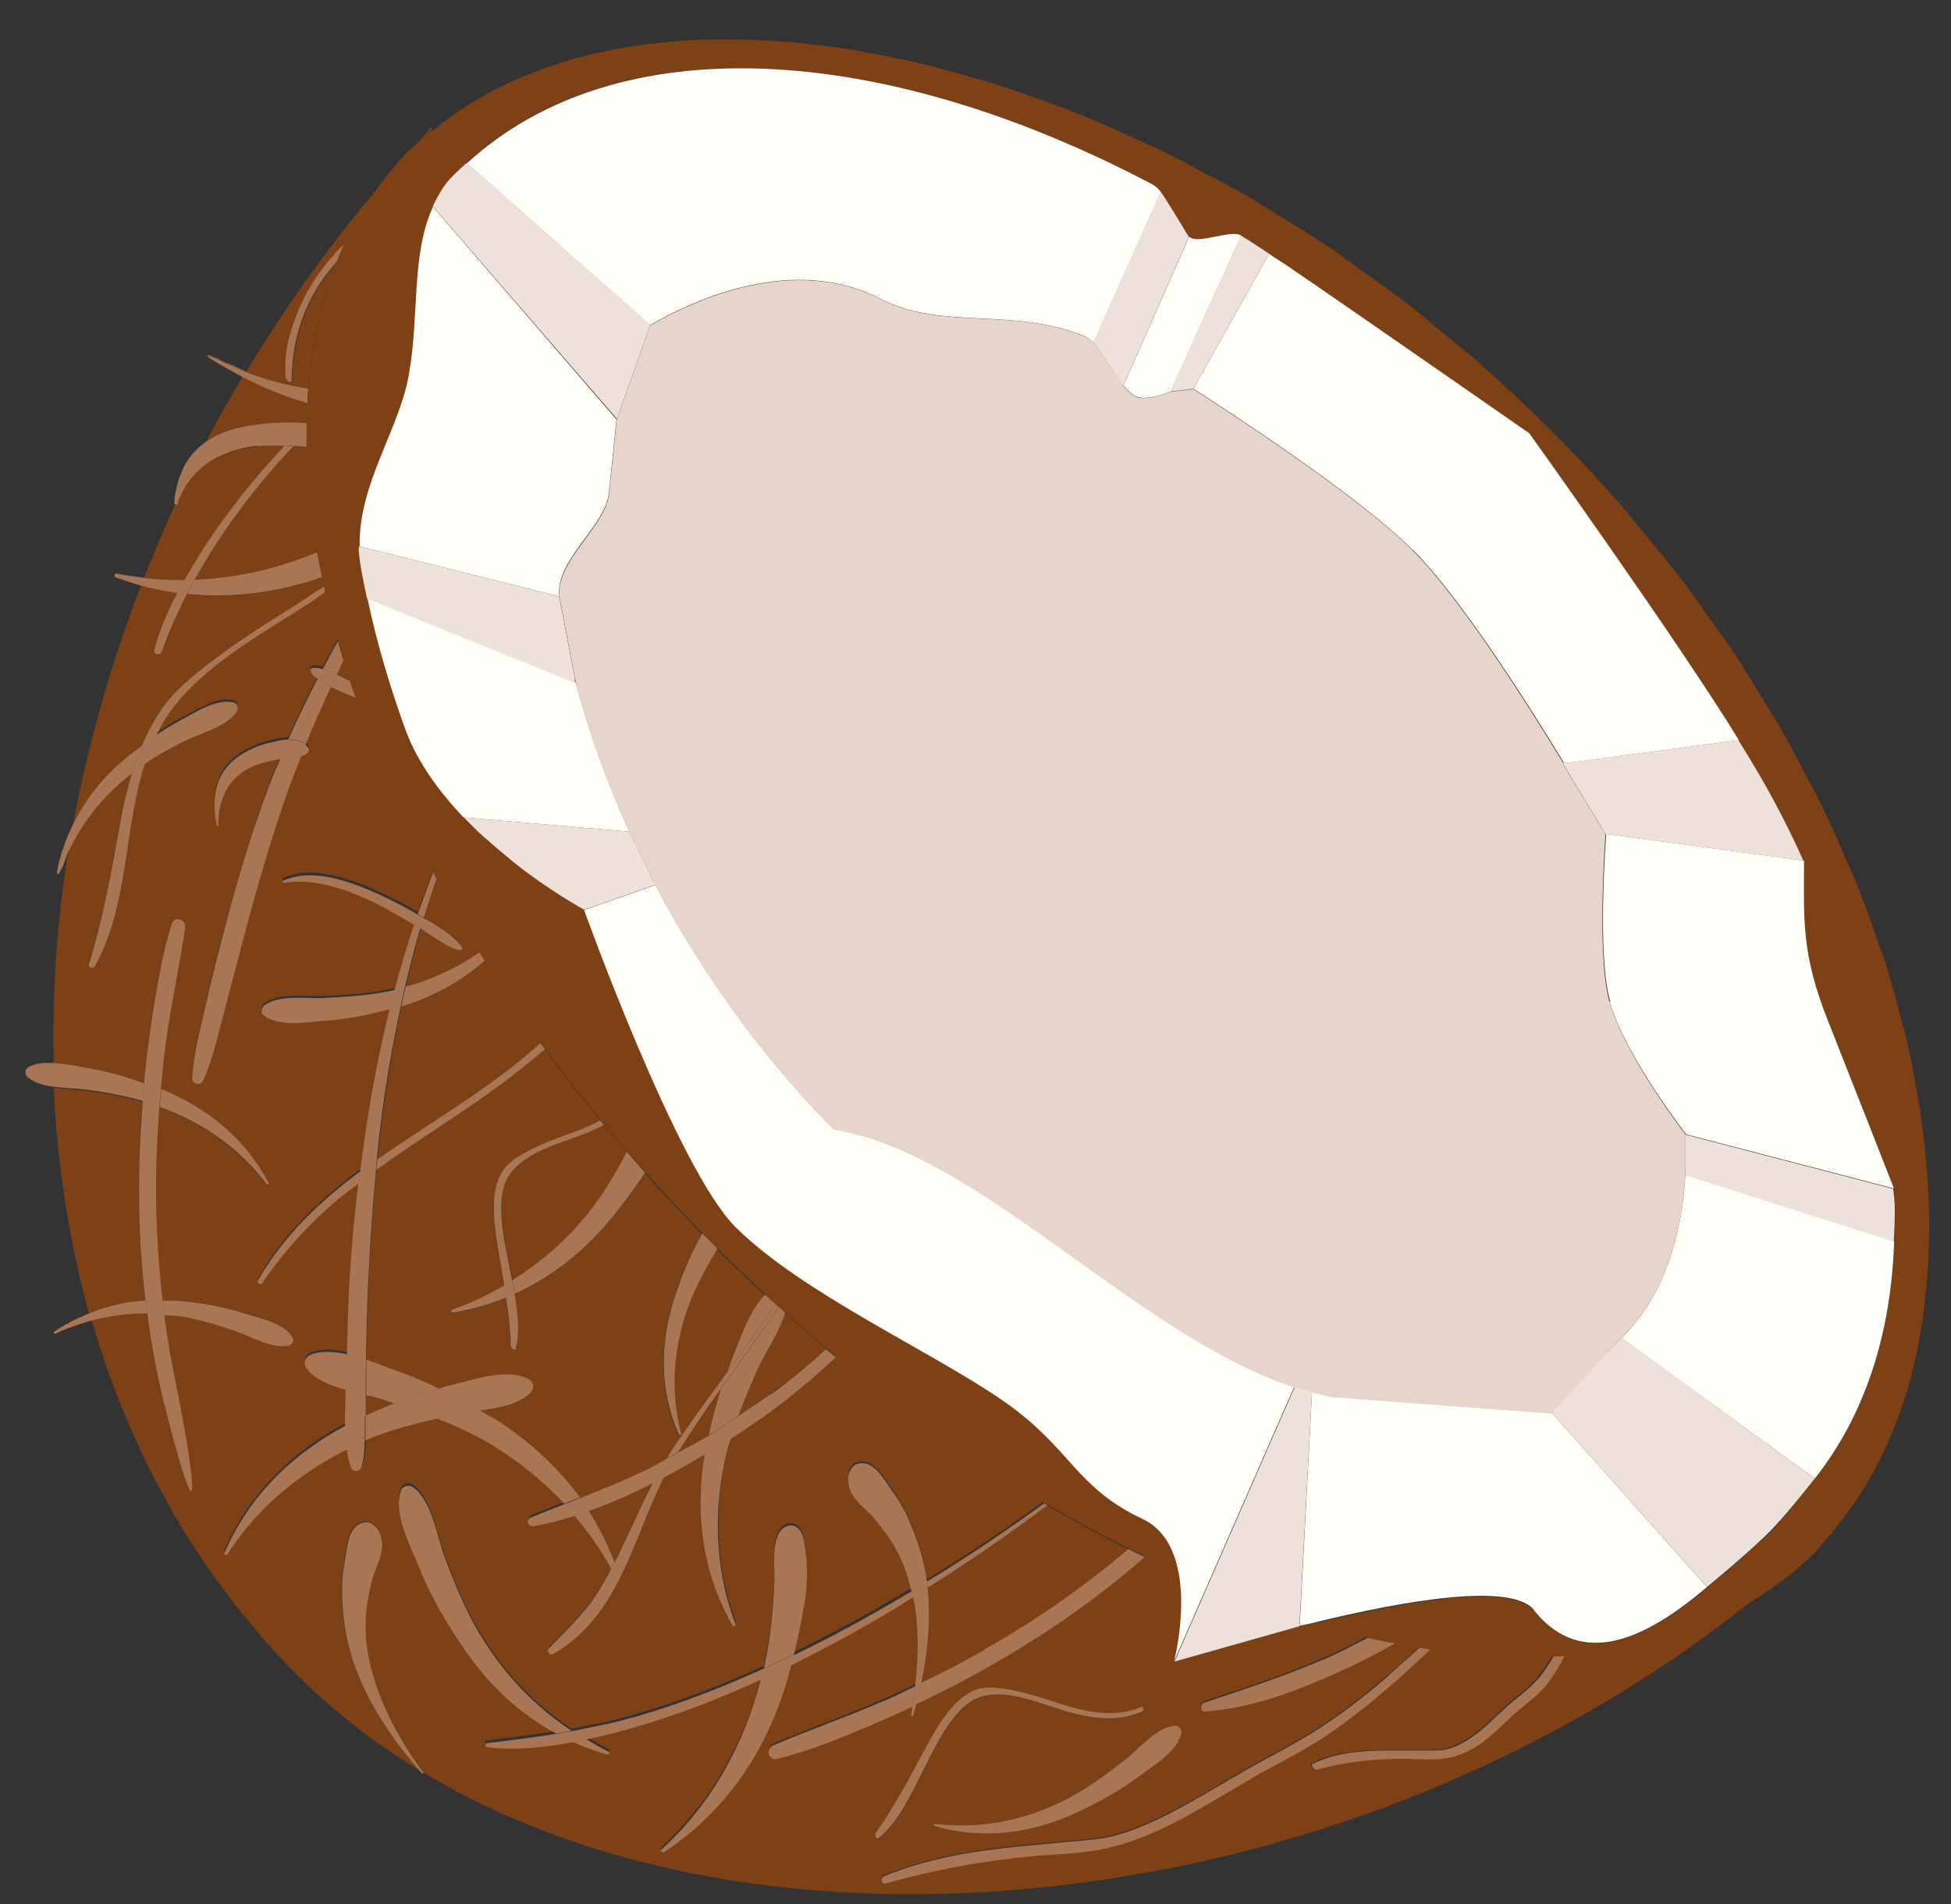 <svg xmlns="http://www.w3.org/2000/svg" fill="none" viewBox="0 0 42 41" height="41" width="42">
<rect x="0" y="0" width="42" height="41" fill="#333333" stroke="none"/>
<g clip-path="url(#clip0_52_36285)">
<path fill="#7E4015" d="M4.936 7.839C4.789 7.772 4.65 7.719 4.497 7.646C4.49 7.646 4.483 7.646 4.477 7.646C4.477 7.646 4.477 7.652 4.477 7.659C4.477 7.652 4.477 7.646 4.497 7.652C4.65 7.732 4.789 7.785 4.936 7.845V7.839Z"></path>
<path fill="#7E4015" d="M1.163 28.727C1.163 28.727 1.163 28.727 1.176 28.727C1.17 28.727 1.163 28.727 1.156 28.727C1.156 28.727 1.156 28.733 1.17 28.733L1.163 28.727Z"></path>
<path fill="#7E4015" d="M1.622 28.407C1.462 28.487 1.309 28.567 1.163 28.674C1.163 28.674 1.163 28.674 1.156 28.674C1.309 28.567 1.469 28.481 1.629 28.401L1.622 28.407Z"></path>
<path fill="#7E4015" d="M34.858 10.759C34.858 10.759 34.837 10.732 34.824 10.726C34.837 10.739 34.851 10.759 34.871 10.772C34.871 10.772 34.864 10.766 34.858 10.759Z"></path>
<path fill="#7E4015" d="M1.249 18.835C1.249 18.835 1.269 18.835 1.269 18.815C1.269 18.828 1.255 18.828 1.242 18.828L1.249 18.835Z"></path>
<path fill="#7E4015" d="M1.27 18.815C1.289 18.762 1.316 18.709 1.336 18.655C1.316 18.709 1.289 18.755 1.27 18.815Z"></path>
<path fill="#7E4015" d="M36.182 12.376C36.182 12.376 36.182 12.369 36.176 12.363C36.176 12.363 36.182 12.369 36.189 12.376H36.182Z"></path>
<path fill="#7E4015" d="M2.488 12.349C2.488 12.349 2.468 12.362 2.461 12.376C2.468 12.362 2.474 12.349 2.494 12.356C2.494 12.356 2.488 12.356 2.481 12.356L2.488 12.349Z"></path>
<path fill="#7E4015" d="M0.858 22.906C0.772 22.919 0.685 22.946 0.619 22.986C0.619 22.986 0.612 22.986 0.605 22.986C0.679 22.939 0.772 22.919 0.858 22.899V22.906Z"></path>
<path fill="#7E4015" d="M30.214 6.409C30.214 6.409 30.207 6.402 30.201 6.396C30.201 6.396 30.194 6.396 30.188 6.389C30.201 6.402 30.221 6.416 30.234 6.422C30.227 6.422 30.221 6.409 30.214 6.402V6.409Z"></path>
<path fill="white" d="M3.094 12.442C2.894 12.416 2.701 12.389 2.502 12.349C2.502 12.349 2.495 12.349 2.488 12.349C2.488 12.349 2.495 12.349 2.502 12.349C2.701 12.389 2.894 12.422 3.094 12.442Z"></path>
<path fill="white" d="M1.336 18.662C1.316 18.715 1.289 18.762 1.27 18.822C1.323 18.656 1.396 18.503 1.469 18.35C1.423 18.456 1.376 18.562 1.336 18.676V18.662Z"></path>
<path fill="white" d="M1.156 28.681L1.163 28.674L1.156 28.681Z"></path>
<path fill="white" d="M31.828 7.732C31.828 7.732 31.815 7.719 31.809 7.712C31.835 7.739 31.862 7.759 31.888 7.786C31.869 7.766 31.849 7.746 31.828 7.732Z"></path>
<path fill="white" d="M33.408 9.209C33.408 9.209 33.461 9.262 33.488 9.289C33.461 9.262 33.435 9.236 33.408 9.209Z"></path>
<path fill="white" d="M4.937 7.839C5.056 7.892 5.176 7.952 5.296 7.999C5.17 7.945 5.037 7.879 4.903 7.819C4.77 7.759 4.644 7.713 4.504 7.639C4.498 7.639 4.491 7.639 4.484 7.639C4.484 7.639 4.491 7.639 4.498 7.639C4.644 7.719 4.79 7.772 4.937 7.832V7.839Z"></path>
<path fill="white" d="M37.371 14.052C37.371 14.052 37.371 14.052 37.371 14.045C37.371 14.045 37.371 14.052 37.378 14.059L37.371 14.052Z"></path>
<path fill="white" d="M34.892 10.799C34.892 10.799 34.878 10.786 34.871 10.779C34.871 10.773 34.858 10.766 34.852 10.759C34.852 10.759 34.858 10.766 34.865 10.773C34.871 10.786 34.885 10.793 34.892 10.806V10.799Z"></path>
<path fill="white" d="M9.308 2.77L9.288 2.75H9.281L9.308 2.777V2.77Z"></path>
<path fill="white" d="M36.206 12.409C36.206 12.409 36.206 12.402 36.2 12.396C36.2 12.389 36.186 12.382 36.18 12.369C36.186 12.382 36.2 12.389 36.206 12.402V12.409Z"></path>
<path fill="white" d="M28.531 5.212V5.205L28.538 5.212H28.531Z"></path>
<path fill="white" d="M30.199 6.402C30.199 6.402 30.206 6.409 30.212 6.415C30.212 6.415 30.206 6.415 30.199 6.409V6.402Z"></path>
<path fill="white" d="M39.066 33.41L39.073 33.404L39.08 33.397L39.073 33.404L39.066 33.41Z"></path>
<path fill="#7E4015" d="M10.994 25.261C10.621 25.773 10.861 26.691 11.034 27.563C11.706 27.144 12.304 26.605 12.79 25.959C13.063 25.594 13.289 25.201 13.502 24.795C13.335 24.602 13.169 24.41 13.009 24.21C12.863 24.283 12.71 24.35 12.557 24.416C11.998 24.636 11.333 24.795 10.994 25.261Z"></path>
<path fill="#7E4015" d="M5.213 9.189C5.632 9.103 6.091 9.063 6.59 9.109C6.59 9.109 6.597 9.103 6.603 9.096C6.603 8.95 6.617 8.81 6.623 8.67C6.178 8.551 5.712 8.371 5.22 8.112C4.947 8.571 4.688 9.03 4.441 9.502C4.654 9.356 4.914 9.249 5.213 9.189Z"></path>
<path fill="#7E4015" d="M2.659 16.36C2.785 16.254 2.925 16.154 3.058 16.054C3.204 15.709 3.384 15.376 3.63 15.076C3.976 14.657 4.441 14.325 4.88 14.005C5.373 13.646 5.892 13.327 6.404 13.008C6.597 12.888 6.79 12.761 6.976 12.629C6.963 12.562 6.949 12.502 6.936 12.435C5.971 12.761 4.993 12.895 4.022 12.795C3.916 13.001 3.816 13.214 3.73 13.42C3.643 13.62 3.57 13.826 3.49 14.025C3.457 14.125 3.304 14.092 3.33 13.986C3.437 13.566 3.616 13.154 3.823 12.761C3.563 12.728 3.297 12.675 3.038 12.602C2.386 14.291 1.894 16.015 1.574 17.744C1.834 17.218 2.193 16.746 2.665 16.354L2.659 16.36Z"></path>
<path fill="#7E4015" d="M19.836 36.237C20.302 36.011 20.754 35.778 21.206 35.526C22.304 34.9 23.342 34.175 24.306 33.364C23.721 33.071 23.136 32.752 22.543 32.412C21.712 33.038 20.854 33.63 19.969 34.182C20.035 34.787 19.996 35.472 19.836 36.237Z"></path>
<path fill="#7E4015" d="M7.875 30.044C7.875 30.19 7.875 30.337 7.875 30.476C8.075 30.383 8.281 30.297 8.487 30.217C8.427 30.197 8.361 30.17 8.301 30.15C8.174 30.11 8.028 30.077 7.882 30.037L7.875 30.044Z"></path>
<path fill="#7E4015" d="M1.148 22.886C1.421 22.9 1.707 22.966 1.927 22.999C2.326 23.066 2.712 23.186 3.098 23.319C3.171 22.534 3.284 21.749 3.43 20.977C3.497 20.611 3.59 20.245 3.696 19.886C3.756 19.693 4.016 19.78 3.989 19.966C3.863 20.817 3.676 21.656 3.563 22.507C3.523 22.82 3.49 23.133 3.463 23.445C4.468 23.851 5.273 24.509 5.778 25.474C5.792 25.507 5.752 25.534 5.732 25.507C5.146 24.716 4.342 24.164 3.424 23.831C3.397 24.197 3.37 24.556 3.364 24.922C3.33 25.946 3.377 26.977 3.497 27.995C3.603 27.995 3.71 27.995 3.823 27.995C4.295 28.035 4.781 28.115 5.233 28.261C5.566 28.368 6.111 28.468 6.297 28.787C6.337 28.86 6.297 28.947 6.217 28.96C5.878 29.046 5.426 28.78 5.107 28.667C4.687 28.521 4.248 28.388 3.809 28.321C3.716 28.308 3.623 28.308 3.53 28.301C3.583 28.707 3.65 29.119 3.73 29.519C4.328 32.499 4.248 33.091 3.53 30.217C3.37 29.572 3.251 28.927 3.164 28.268C2.758 28.268 2.359 28.315 1.973 28.421C2.286 29.492 2.678 30.53 3.171 31.528C3.171 31.534 3.177 31.548 3.184 31.554C3.337 31.867 3.503 32.166 3.67 32.466C3.683 32.492 3.696 32.519 3.71 32.545C3.869 32.825 4.042 33.104 4.222 33.37C4.248 33.41 4.275 33.457 4.302 33.497C4.468 33.749 4.648 33.996 4.834 34.242C4.874 34.295 4.914 34.355 4.954 34.408C5.133 34.641 5.319 34.867 5.512 35.093C5.566 35.153 5.612 35.22 5.665 35.279C5.911 35.559 6.164 35.832 6.437 36.104C6.803 36.47 7.202 36.809 7.614 37.135C7.648 37.162 7.681 37.189 7.714 37.215C8.133 37.541 8.579 37.841 9.038 38.12C8.053 36.996 7.535 35.938 7.408 34.967C7.342 34.488 7.328 34.016 7.408 33.61C7.468 33.31 7.468 32.785 7.867 32.752C7.954 32.745 8.087 32.838 8.133 32.925C8.346 33.33 8.087 33.67 8.014 33.949C7.92 34.322 7.841 34.707 7.867 35.146C7.92 36.038 8.32 37.062 9.111 38.14C9.124 38.153 9.111 38.16 9.111 38.16C11.972 39.883 15.544 40.741 19.342 40.781C19.342 40.781 19.349 40.781 19.356 40.781C19.442 40.781 19.535 40.781 19.622 40.781C21.431 40.781 23.287 40.595 25.137 40.229C25.143 40.229 25.156 40.229 25.163 40.229C27.105 39.843 29.035 39.258 30.904 38.479C30.911 38.479 30.924 38.473 30.931 38.466C32.8 37.681 34.596 36.71 36.272 35.539C36.279 35.539 36.286 35.526 36.292 35.526C36.844 35.14 37.39 34.727 37.915 34.302C36.718 35.08 35.275 35.512 33.665 35.612C33.545 35.852 33.419 36.071 33.259 36.271C33.066 36.51 32.806 36.676 32.58 36.883C32.361 37.082 32.161 37.295 31.922 37.475C31.709 37.641 31.456 37.774 31.15 37.834C30.857 37.894 30.491 37.854 30.159 37.854C29.494 37.854 28.888 37.934 28.323 38.087C28.27 38.1 28.183 37.987 28.23 37.967C28.675 37.734 29.248 37.681 29.853 37.674C30.186 37.674 30.531 37.674 30.864 37.674C31.237 37.674 31.516 37.495 31.749 37.322C31.975 37.155 32.168 36.956 32.374 36.763C32.6 36.557 32.853 36.384 33.059 36.158C33.199 35.998 33.312 35.818 33.425 35.625C32.587 35.665 31.709 35.612 30.797 35.479C30.525 35.745 30.245 35.998 29.966 36.244C29.527 36.63 29.068 36.996 28.576 37.328C28.057 37.681 27.498 37.947 26.953 38.26C26.427 38.559 25.915 38.878 25.383 39.164C24.89 39.424 24.372 39.643 23.833 39.77C23.314 39.889 22.755 39.896 22.223 39.943C21.145 40.042 20.107 40.235 19.07 40.528C18.97 40.555 18.93 40.415 19.023 40.375C19.948 39.996 20.912 39.836 21.897 39.736C22.436 39.683 22.981 39.643 23.527 39.584C24.132 39.524 24.731 39.244 25.27 38.971C25.775 38.712 26.267 38.406 26.76 38.12C27.298 37.807 27.864 37.535 28.389 37.195C28.922 36.849 29.421 36.45 29.899 36.044C30.132 35.845 30.352 35.639 30.578 35.439C30.398 35.413 30.219 35.379 30.039 35.346C29.593 35.599 29.128 35.832 28.662 36.038C27.791 36.424 26.899 36.75 25.941 36.823C25.828 36.829 25.808 36.663 25.915 36.63C26.773 36.344 27.638 36.064 28.469 35.705C28.808 35.559 29.134 35.386 29.46 35.22C29.075 35.133 28.675 35.027 28.283 34.907C28.17 34.934 28.057 34.96 27.944 34.993L25.283 35.745C25.283 35.745 25.549 34.727 25.383 33.836C25.143 33.73 24.897 33.616 24.657 33.497C23.181 34.787 21.504 35.832 19.728 36.67C19.708 36.743 19.695 36.809 19.675 36.883C19.662 36.929 19.615 36.956 19.622 36.903C19.635 36.836 19.635 36.77 19.648 36.703C19.043 36.982 18.431 37.248 17.812 37.488C17.46 37.621 17.107 37.734 16.741 37.827C16.548 37.874 16.482 37.608 16.655 37.535C17.447 37.202 18.258 36.916 19.05 36.57C19.269 36.47 19.489 36.364 19.708 36.257C19.788 35.539 19.781 34.887 19.662 34.328C19.495 34.435 19.329 34.541 19.156 34.641C18.471 35.047 17.759 35.439 17.041 35.792C17.014 35.885 16.994 35.978 16.968 36.071C16.522 37.628 15.657 38.925 14.3 39.823C14.253 39.85 14.2 39.796 14.247 39.756C15.324 38.779 16.029 37.501 16.382 36.098C15.171 36.65 13.921 37.109 12.624 37.388C12.783 37.481 12.936 37.575 13.102 37.654C13.143 37.674 13.116 37.734 13.076 37.721C12.816 37.648 12.564 37.554 12.331 37.448C11.719 37.568 11.1 37.634 10.475 37.554C10.422 37.548 10.442 37.475 10.482 37.468C10.98 37.408 11.479 37.348 11.972 37.269C11.167 36.836 10.502 36.204 9.969 35.419C9.597 34.867 9.258 34.275 9.005 33.656C8.825 33.204 8.453 32.525 8.632 32.033C8.672 31.927 8.805 31.9 8.892 31.967C9.284 32.253 9.397 32.984 9.557 33.43C9.77 34.016 10.009 34.608 10.335 35.146C10.834 35.985 11.499 36.69 12.304 37.215C12.77 37.136 13.229 37.036 13.688 36.903C14.633 36.63 15.551 36.271 16.442 35.865C16.582 35.24 16.642 34.608 16.668 33.969C16.681 33.696 16.555 32.858 16.994 32.791C17.174 32.765 17.273 32.965 17.3 33.097C17.34 33.31 17.36 33.51 17.367 33.709C17.373 33.976 17.353 34.242 17.307 34.534C17.253 34.88 17.18 35.226 17.094 35.566C17.952 35.153 18.79 34.681 19.615 34.195C19.569 34.002 19.522 33.816 19.449 33.65C19.282 33.244 19.05 32.925 18.803 32.632C18.617 32.412 18.238 32.213 18.258 31.76C18.258 31.661 18.345 31.514 18.424 31.488C18.803 31.348 19.023 31.82 19.209 32.066C19.455 32.399 19.648 32.831 19.795 33.29C19.868 33.51 19.921 33.749 19.954 34.002C20.819 33.477 21.657 32.911 22.476 32.319C20.965 31.434 19.462 30.377 17.999 29.166C17.639 29.499 17.267 29.818 16.888 30.117C16.522 30.403 16.136 30.663 15.75 30.916C15.73 30.982 15.697 31.055 15.684 31.122C15.358 32.386 15.384 33.696 15.843 34.92C15.863 34.967 15.797 34.987 15.777 34.947C15.132 33.796 14.972 32.539 15.185 31.255C14.899 31.421 14.613 31.594 14.32 31.747C13.635 33.111 13.349 34.754 11.925 35.572C11.852 35.612 11.772 35.519 11.832 35.452C12.138 35.133 12.457 34.827 12.73 34.474C12.903 34.248 13.043 33.996 13.176 33.736C12.95 33.317 12.677 32.938 12.377 32.585C12.085 32.678 11.792 32.752 11.493 32.805C11.373 32.825 11.326 32.672 11.44 32.619C11.679 32.519 11.918 32.426 12.158 32.333C11.619 31.76 10.994 31.275 10.295 30.896C10.009 30.743 9.717 30.616 9.411 30.497C8.905 30.61 8.399 30.743 7.927 30.942C7.914 30.942 7.9 30.956 7.881 30.962C7.881 31.155 7.861 31.341 7.807 31.528C7.774 31.641 7.621 31.647 7.581 31.528C7.541 31.408 7.515 31.275 7.495 31.148C6.444 31.667 5.532 32.419 4.894 33.417C4.867 33.457 4.814 33.417 4.827 33.377C5.366 32.153 6.284 31.255 7.448 30.636C7.448 30.383 7.448 30.131 7.461 29.884C7.122 29.785 6.796 29.658 6.61 29.425C6.537 29.332 6.557 29.173 6.676 29.126C6.916 29.026 7.202 29.046 7.488 29.113C7.501 28.594 7.515 28.075 7.541 27.55C7.581 26.838 7.648 26.133 7.734 25.421C7.535 25.574 7.335 25.72 7.142 25.887C6.577 26.379 6.071 26.951 5.652 27.57C5.612 27.623 5.519 27.583 5.559 27.516C6.118 26.538 6.903 25.807 7.774 25.161C7.847 24.596 7.927 24.03 8.027 23.465C8.133 22.866 8.26 22.268 8.406 21.676C7.954 21.795 7.495 21.895 7.029 21.928C6.63 21.955 6.011 22.075 5.679 21.815C5.605 21.755 5.619 21.649 5.692 21.596C6.011 21.363 6.61 21.456 6.989 21.443C7.495 21.423 8.014 21.383 8.506 21.27C8.632 20.797 8.772 20.325 8.925 19.86C8.606 19.66 8.28 19.474 7.96 19.327C7.255 19.001 6.61 18.855 6.111 18.948C6.091 18.948 6.071 18.915 6.084 18.908C6.53 18.689 7.155 18.775 7.894 19.081C8.253 19.234 8.632 19.414 8.998 19.633C9.098 19.327 9.211 19.028 9.331 18.729C8.652 17.465 8.093 16.207 7.668 14.977C7.501 14.91 7.315 14.837 7.129 14.737C6.936 15.15 6.75 15.562 6.583 15.981C6.63 16.021 6.657 16.074 6.65 16.101C6.63 16.168 6.563 16.201 6.49 16.221C6.377 16.507 6.264 16.793 6.164 17.086C5.818 18.09 5.526 19.101 5.253 20.126C5.113 20.651 4.98 21.17 4.84 21.696C4.701 22.201 4.594 22.74 4.375 23.219C4.322 23.332 4.135 23.285 4.142 23.166C4.169 22.64 4.315 22.115 4.428 21.602C4.548 21.044 4.694 20.491 4.84 19.939C5.12 18.888 5.432 17.844 5.812 16.826C5.878 16.646 5.965 16.467 6.038 16.287C5.785 16.334 5.539 16.387 5.339 16.5C4.927 16.726 4.694 17.139 4.701 17.724C4.701 17.744 4.667 17.724 4.661 17.698C4.528 17.006 4.707 16.54 5.107 16.254C5.306 16.114 5.532 16.001 5.792 15.941C5.905 15.915 6.051 15.868 6.211 15.868C6.404 15.422 6.617 14.983 6.843 14.558C6.816 14.538 6.783 14.518 6.756 14.498C6.696 14.438 6.663 14.358 6.71 14.338C6.77 14.318 6.856 14.325 6.949 14.351C7.056 14.152 7.162 13.952 7.275 13.753C7.175 13.4 7.082 13.048 7.002 12.695C6.896 12.768 6.79 12.841 6.683 12.915C5.712 13.547 4.614 14.139 3.849 15.03C3.65 15.263 3.49 15.516 3.364 15.782C3.53 15.669 3.696 15.562 3.876 15.469C4.195 15.303 4.661 14.977 5.033 15.077C5.113 15.097 5.14 15.196 5.107 15.263C4.927 15.575 4.401 15.709 4.089 15.861C3.756 16.021 3.43 16.207 3.118 16.414C2.672 17.824 2.785 19.46 2.046 20.758C2.007 20.824 1.893 20.784 1.92 20.711C2.233 19.7 2.406 18.682 2.599 17.638C2.665 17.285 2.745 16.939 2.845 16.6C2.259 17.052 1.787 17.624 1.474 18.29C1.228 19.82 1.122 21.343 1.155 22.84L1.148 22.886ZM25.276 37.155C25.363 37.155 25.442 37.222 25.422 37.308C25.343 37.714 24.817 38.014 24.511 38.246C24.092 38.559 23.62 38.825 23.141 39.038C22.17 39.484 21.145 39.61 20.114 39.317C20.081 39.311 20.087 39.258 20.121 39.264C21.125 39.391 22.116 39.178 23.008 38.705C23.447 38.479 23.846 38.173 24.232 37.867C24.524 37.634 24.89 37.189 25.276 37.155ZM18.863 39.464C19.256 38.918 19.588 38.28 19.934 37.634C20.247 37.049 20.586 36.523 21.045 36.377C21.298 36.297 21.584 36.35 21.85 36.404C22.15 36.457 22.456 36.563 22.755 36.663C23.387 36.863 24.006 37.002 24.598 36.75C24.631 36.736 24.637 36.836 24.611 36.849C24.059 37.096 23.48 37.002 22.888 36.829C22.309 36.657 21.691 36.377 21.139 36.537C20.147 36.823 19.781 38.945 18.91 39.59C18.877 39.617 18.837 39.51 18.87 39.47L18.863 39.464Z"></path>
<path fill="#7E4015" d="M14.602 31.262C14.821 31.142 15.041 31.029 15.254 30.902C15.327 30.563 15.42 30.224 15.526 29.891C15.207 30.343 14.894 30.796 14.602 31.262Z"></path>
<path fill="#7E4015" d="M15.898 30.483C16.131 30.324 16.377 30.177 16.604 30.004C17.009 29.705 17.409 29.379 17.781 29.033C17.488 28.787 17.189 28.527 16.903 28.268C16.79 28.654 16.51 29.06 16.364 29.372C16.191 29.732 16.038 30.104 15.898 30.483Z"></path>
<path fill="#7E4015" d="M6.832 11.896C6.699 11.118 6.619 10.36 6.606 9.635C6.513 9.628 6.413 9.615 6.32 9.608C5.495 10.473 4.757 11.444 4.191 12.495C5.096 12.462 5.988 12.256 6.839 11.903L6.832 11.896Z"></path>
<path fill="#7E4015" d="M7.536 14.657C7.489 14.504 7.436 14.358 7.396 14.205C7.343 14.305 7.303 14.411 7.25 14.518C7.35 14.564 7.443 14.611 7.536 14.657Z"></path>
<path fill="#7E4015" d="M13.33 33.443C13.577 32.931 13.803 32.412 14.062 31.913C13.617 32.139 13.151 32.346 12.672 32.519C12.891 32.865 13.078 33.237 13.231 33.63C13.264 33.563 13.297 33.503 13.33 33.437V33.443Z"></path>
<path fill="#7E4015" d="M8.104 25.188C8.03 25.986 7.977 26.791 7.937 27.596C7.911 28.155 7.897 28.721 7.891 29.279C8.123 29.359 8.343 29.452 8.529 29.519C8.842 29.625 9.155 29.758 9.454 29.905C9.52 29.885 9.594 29.858 9.66 29.838C10.159 29.718 10.917 29.439 11.396 29.705C11.503 29.765 11.503 29.911 11.43 29.991C11.184 30.244 10.744 30.317 10.332 30.377C10.412 30.424 10.498 30.47 10.578 30.523C11.336 30.989 11.982 31.568 12.481 32.26C12.993 32.06 13.498 31.854 13.997 31.608C14.124 31.548 14.237 31.475 14.357 31.408C14.396 31.341 14.43 31.282 14.47 31.215C14.842 30.656 15.241 30.111 15.64 29.572C15.694 29.432 15.734 29.286 15.793 29.146C15.96 28.774 16.139 28.202 16.465 27.882C16.119 27.563 15.774 27.237 15.434 26.898C15.201 27.277 14.982 27.676 14.822 28.095C14.49 28.993 14.41 29.945 14.649 30.876C14.656 30.909 14.609 30.922 14.596 30.889C14.19 29.951 14.19 28.973 14.49 28.009C14.636 27.536 14.822 27.058 15.075 26.625C15.088 26.605 15.095 26.585 15.108 26.565C14.689 26.133 14.277 25.7 13.884 25.261C13.652 25.621 13.399 25.966 13.119 26.293C12.54 26.978 11.855 27.517 11.077 27.869C11.15 28.308 11.19 28.721 11.097 29.053C11.084 29.093 10.991 29.033 10.991 28.987C10.977 28.647 10.937 28.301 10.891 27.949C10.525 28.095 10.146 28.208 9.74 28.275C9.693 28.282 9.673 28.222 9.72 28.208C10.119 28.075 10.492 27.889 10.851 27.683C10.811 27.417 10.764 27.151 10.718 26.884C10.605 26.226 10.552 25.607 10.824 25.208C10.977 24.989 11.237 24.856 11.476 24.729C11.749 24.59 12.048 24.483 12.348 24.377C12.547 24.303 12.74 24.217 12.926 24.124C12.507 23.618 12.108 23.106 11.729 22.587C11.45 22.833 11.164 23.059 10.871 23.279C9.973 23.951 9.002 24.53 8.097 25.188H8.104Z"></path>
<path fill="#7E4015" d="M8.309 23.492C8.235 23.977 8.175 24.47 8.129 24.955C9.306 24.131 10.584 23.412 11.641 22.448C11.216 21.862 10.816 21.27 10.437 20.678C9.925 21.13 9.326 21.47 8.641 21.669C8.515 22.274 8.402 22.88 8.309 23.492Z"></path>
<path fill="#7E4015" d="M9.922 20.345C9.969 20.405 9.956 20.458 9.909 20.451C9.696 20.431 9.324 20.152 9.064 19.986C8.944 20.398 8.838 20.817 8.738 21.243C9.31 21.083 9.849 20.831 10.328 20.498C10.002 19.973 9.69 19.44 9.404 18.915C9.304 19.194 9.217 19.474 9.131 19.76C9.397 19.913 9.736 20.099 9.922 20.345Z"></path>
<path fill="#7E4015" d="M3.976 12.489C4.122 12.236 4.275 11.983 4.428 11.744C4.927 10.979 5.506 10.261 6.131 9.595C5.925 9.589 5.725 9.589 5.532 9.609C4.668 9.708 4.049 10.121 3.796 10.879C3.796 10.893 3.776 10.886 3.763 10.879C3.523 11.398 3.304 11.924 3.098 12.449C3.39 12.482 3.683 12.496 3.976 12.496V12.489Z"></path>
<path fill="#7E4015" d="M1.928 28.268C2.314 28.115 2.713 28.015 3.125 27.995C2.959 26.578 2.952 25.148 3.065 23.724C2.666 23.611 2.254 23.532 1.841 23.478C1.649 23.452 1.396 23.452 1.156 23.419C1.176 23.824 1.203 24.223 1.243 24.622C1.243 24.669 1.256 24.716 1.256 24.762C1.296 25.121 1.343 25.487 1.396 25.84C1.396 25.88 1.409 25.913 1.416 25.953C1.476 26.326 1.542 26.698 1.622 27.07C1.622 27.084 1.622 27.097 1.629 27.11C1.715 27.503 1.808 27.889 1.915 28.268H1.928Z"></path>
<path fill="#7E4015" d="M6.638 8.364C6.718 7.386 6.924 6.475 7.263 5.644C6.758 6.202 6.398 6.927 6.312 7.812C6.299 7.939 6.292 8.072 6.292 8.205C6.292 8.265 6.172 8.205 6.166 8.132C6.112 7.586 6.252 7.147 6.412 6.748C6.605 6.256 6.877 5.837 7.217 5.477C7.283 5.404 7.356 5.331 7.436 5.264C7.649 4.805 7.908 4.373 8.201 3.974C7.117 5.244 6.146 6.595 5.301 8.005C5.78 8.191 6.225 8.304 6.651 8.364H6.638Z"></path>
<path fill="#7E4015" d="M9.279 2.75C9.192 2.843 9.106 2.943 9.02 3.036C9.113 2.95 9.206 2.856 9.306 2.777L9.279 2.75Z"></path>
<path fill="#A87555" d="M3.978 12.489C3.685 12.489 3.392 12.482 3.1 12.442C2.9 12.416 2.707 12.389 2.507 12.349C2.488 12.349 2.481 12.356 2.474 12.369C2.474 12.369 2.461 12.369 2.461 12.382C2.461 12.382 2.468 12.389 2.468 12.396C2.468 12.409 2.468 12.422 2.488 12.429C2.667 12.495 2.853 12.555 3.04 12.609C3.299 12.682 3.565 12.728 3.825 12.768C3.871 12.675 3.924 12.582 3.978 12.489Z"></path>
<path fill="#A87555" d="M4.19 12.489C4.137 12.589 4.077 12.688 4.023 12.788C4.995 12.888 5.973 12.755 6.937 12.429C6.897 12.249 6.864 12.07 6.831 11.89C5.979 12.243 5.088 12.449 4.183 12.482L4.19 12.489Z"></path>
<path fill="#A87555" d="M23.016 38.705C22.124 39.178 21.133 39.39 20.128 39.264C20.089 39.264 20.089 39.31 20.122 39.317C21.153 39.61 22.177 39.483 23.149 39.038C23.628 38.818 24.1 38.559 24.519 38.246C24.825 38.013 25.357 37.707 25.43 37.308C25.45 37.222 25.364 37.149 25.284 37.155C24.898 37.188 24.532 37.634 24.24 37.867C23.854 38.173 23.455 38.472 23.016 38.705Z"></path>
<path fill="#A87555" d="M7.483 29.16C7.197 29.093 6.911 29.073 6.672 29.173C6.552 29.226 6.532 29.379 6.605 29.472C6.791 29.705 7.117 29.831 7.457 29.931C7.457 29.845 7.457 29.765 7.463 29.685C7.463 29.512 7.477 29.332 7.483 29.16Z"></path>
<path fill="#A87555" d="M10.576 30.51C10.496 30.463 10.41 30.417 10.33 30.363C10.143 30.39 9.964 30.41 9.811 30.443C9.671 30.47 9.538 30.51 9.398 30.537C9.698 30.656 9.997 30.783 10.283 30.936C10.988 31.315 11.607 31.8 12.146 32.373C12.259 32.326 12.372 32.286 12.485 32.239C11.979 31.554 11.341 30.976 10.582 30.503L10.576 30.51Z"></path>
<path fill="#A87555" d="M12.672 32.519C12.566 32.559 12.466 32.592 12.359 32.625C12.659 32.978 12.931 33.357 13.158 33.776C13.184 33.73 13.204 33.683 13.231 33.636C13.078 33.237 12.892 32.865 12.672 32.526V32.519Z"></path>
<path fill="#A87555" d="M7.889 29.273C7.889 29.379 7.883 29.486 7.883 29.585C7.883 29.738 7.883 29.885 7.883 30.038C8.036 30.071 8.182 30.111 8.302 30.151C8.362 30.171 8.428 30.197 8.488 30.217C8.807 30.091 9.127 29.985 9.459 29.898C9.153 29.752 8.847 29.619 8.535 29.512C8.348 29.446 8.122 29.352 7.896 29.273H7.889Z"></path>
<path fill="#A87555" d="M3.071 23.718C3.084 23.585 3.091 23.452 3.097 23.319C2.718 23.186 2.326 23.066 1.926 22.999C1.707 22.966 1.421 22.899 1.148 22.886C1.108 22.886 1.062 22.886 1.022 22.886C1.022 22.886 1.008 22.886 1.002 22.886C0.955 22.886 0.915 22.886 0.875 22.893C0.875 22.893 0.862 22.893 0.855 22.893C0.762 22.913 0.676 22.933 0.603 22.979C0.529 23.026 0.529 23.139 0.596 23.192C0.669 23.252 0.756 23.299 0.855 23.332C0.949 23.365 1.055 23.385 1.168 23.398C1.408 23.432 1.654 23.432 1.853 23.458C2.266 23.512 2.671 23.591 3.077 23.704L3.071 23.718Z"></path>
<path fill="#A87555" d="M5.739 25.507C5.739 25.507 5.799 25.507 5.786 25.474C5.28 24.509 4.469 23.851 3.471 23.445C3.457 23.572 3.444 23.698 3.438 23.831C4.356 24.163 5.16 24.716 5.746 25.507H5.739Z"></path>
<path fill="#A87555" d="M9.734 28.195C9.687 28.208 9.707 28.274 9.753 28.261C10.159 28.195 10.539 28.082 10.904 27.935C10.891 27.849 10.878 27.762 10.864 27.669C10.505 27.875 10.133 28.062 9.734 28.195Z"></path>
<path fill="#A87555" d="M11.027 27.563C11.047 27.663 11.067 27.763 11.081 27.856C11.866 27.503 12.544 26.964 13.123 26.279C13.396 25.953 13.648 25.607 13.888 25.248C13.755 25.095 13.628 24.949 13.495 24.796C13.283 25.201 13.056 25.594 12.784 25.96C12.298 26.605 11.699 27.144 11.027 27.563Z"></path>
<path fill="#A87555" d="M15.645 29.558C16.004 29.073 16.356 28.58 16.702 28.081C16.629 28.015 16.549 27.942 16.476 27.869C16.15 28.181 15.964 28.753 15.804 29.133C15.744 29.272 15.704 29.412 15.651 29.558H15.645Z"></path>
<path fill="#A87555" d="M15.764 34.987C15.784 35.027 15.85 35.007 15.831 34.96C15.371 33.736 15.345 32.426 15.671 31.162C15.691 31.089 15.717 31.022 15.737 30.956C15.551 31.075 15.365 31.182 15.172 31.295C14.959 32.579 15.112 33.836 15.764 34.987Z"></path>
<path fill="#A87555" d="M15.254 30.902C15.473 30.769 15.686 30.623 15.899 30.477C16.039 30.097 16.192 29.732 16.365 29.366C16.518 29.053 16.791 28.647 16.904 28.261C16.857 28.221 16.811 28.175 16.764 28.135C16.365 28.727 15.946 29.306 15.527 29.891C15.42 30.224 15.327 30.563 15.254 30.902Z"></path>
<path fill="#A87555" d="M14.502 27.995C14.202 28.96 14.202 29.938 14.608 30.876C14.621 30.909 14.668 30.896 14.661 30.862C14.422 29.931 14.502 28.973 14.834 28.082C14.994 27.663 15.214 27.27 15.446 26.884C15.433 26.871 15.426 26.864 15.413 26.851C15.313 26.751 15.22 26.651 15.12 26.552C15.107 26.572 15.101 26.592 15.087 26.612C14.841 27.044 14.655 27.516 14.502 27.995Z"></path>
<path fill="#A87555" d="M3.813 28.328C4.258 28.395 4.691 28.527 5.11 28.674C5.429 28.787 5.882 29.053 6.221 28.967C6.294 28.947 6.341 28.86 6.301 28.794C6.114 28.474 5.569 28.375 5.236 28.268C4.784 28.122 4.298 28.042 3.826 28.002C3.72 27.995 3.613 28.002 3.5 28.002C3.513 28.108 3.52 28.208 3.533 28.315C3.626 28.321 3.72 28.321 3.813 28.335V28.328Z"></path>
<path fill="#A87555" d="M3.132 27.995C2.713 28.022 2.314 28.115 1.935 28.268C1.835 28.308 1.735 28.355 1.635 28.401C1.476 28.481 1.316 28.567 1.163 28.674C1.163 28.674 1.163 28.68 1.163 28.687C1.163 28.694 1.156 28.7 1.163 28.707C1.163 28.707 1.163 28.707 1.17 28.714C1.17 28.714 1.183 28.72 1.19 28.714C1.349 28.634 1.509 28.581 1.675 28.521C1.775 28.488 1.875 28.454 1.975 28.428C1.975 28.428 1.975 28.428 1.981 28.428C2.374 28.328 2.773 28.275 3.172 28.275C3.159 28.175 3.139 28.082 3.132 27.982V27.995Z"></path>
<path fill="#A87555" d="M1.475 18.336C1.788 17.671 2.254 17.099 2.846 16.647C2.906 16.44 2.979 16.241 3.065 16.048C2.932 16.148 2.793 16.247 2.666 16.354C2.194 16.753 1.835 17.219 1.575 17.744C1.502 17.897 1.429 18.05 1.376 18.216C1.309 18.403 1.256 18.589 1.223 18.789C1.223 18.808 1.236 18.815 1.249 18.815C1.256 18.815 1.269 18.815 1.276 18.802C1.296 18.749 1.322 18.695 1.342 18.642C1.382 18.529 1.429 18.423 1.475 18.316V18.336Z"></path>
<path fill="#A87555" d="M4.083 15.908C4.396 15.755 4.922 15.622 5.101 15.309C5.141 15.243 5.114 15.143 5.028 15.123C4.655 15.03 4.19 15.349 3.87 15.516C3.698 15.609 3.525 15.715 3.358 15.828C3.258 16.028 3.179 16.241 3.105 16.454C3.411 16.247 3.744 16.061 4.077 15.902L4.083 15.908Z"></path>
<path fill="#A87555" d="M12.324 37.502C12.564 37.608 12.81 37.701 13.069 37.774C13.109 37.788 13.136 37.728 13.096 37.708C12.93 37.635 12.777 37.535 12.617 37.442C12.597 37.442 12.584 37.448 12.564 37.455C12.484 37.475 12.404 37.488 12.324 37.502Z"></path>
<path fill="#A87555" d="M10.337 35.199C10.017 34.661 9.778 34.075 9.558 33.483C9.399 33.038 9.292 32.306 8.893 32.02C8.807 31.96 8.674 31.98 8.634 32.086C8.454 32.578 8.827 33.257 9.006 33.709C9.252 34.328 9.592 34.92 9.971 35.472C10.503 36.257 11.168 36.889 11.973 37.322C12.086 37.302 12.193 37.282 12.306 37.262C11.501 36.736 10.842 36.031 10.337 35.193V35.199Z"></path>
<path fill="#A87555" d="M4.828 33.424C4.808 33.464 4.868 33.503 4.895 33.464C5.533 32.466 6.445 31.714 7.496 31.195C7.469 31.029 7.456 30.856 7.456 30.683C6.292 31.302 5.374 32.193 4.835 33.424H4.828Z"></path>
<path fill="#A87555" d="M10.329 30.37C10.734 30.317 11.18 30.237 11.426 29.984C11.506 29.904 11.499 29.758 11.393 29.698C10.914 29.432 10.156 29.718 9.657 29.831C9.59 29.845 9.517 29.878 9.45 29.898C9.124 29.984 8.799 30.091 8.479 30.217C8.273 30.297 8.073 30.383 7.867 30.476C7.867 30.523 7.867 30.57 7.867 30.616C7.867 30.742 7.867 30.876 7.867 31.009C7.88 31.009 7.894 30.995 7.914 30.989C8.393 30.789 8.892 30.663 9.397 30.543C9.537 30.51 9.67 30.476 9.81 30.45C9.963 30.417 10.142 30.397 10.329 30.37Z"></path>
<path fill="#A87555" d="M17.31 34.588C17.357 34.295 17.377 34.029 17.37 33.763C17.37 33.57 17.343 33.37 17.303 33.151C17.277 33.018 17.184 32.818 16.997 32.845C16.558 32.911 16.685 33.749 16.672 34.022C16.645 34.661 16.585 35.293 16.445 35.918C16.665 35.818 16.878 35.718 17.091 35.619C17.177 35.279 17.25 34.934 17.303 34.588H17.31Z"></path>
<path fill="#A87555" d="M14.241 39.81C14.201 39.85 14.254 39.903 14.294 39.876C15.651 38.978 16.516 37.674 16.962 36.124C16.988 36.031 17.008 35.938 17.035 35.845C16.815 35.951 16.596 36.058 16.376 36.158C16.017 37.561 15.318 38.839 14.241 39.816V39.81Z"></path>
<path fill="#A87555" d="M8.641 21.669C9.326 21.463 9.931 21.13 10.437 20.678C10.397 20.618 10.364 20.558 10.324 20.498C9.845 20.838 9.306 21.084 8.734 21.243C8.7 21.383 8.667 21.523 8.641 21.662V21.669Z"></path>
<path fill="#A87555" d="M6.99 21.489C6.604 21.503 6.012 21.41 5.693 21.642C5.626 21.696 5.606 21.809 5.679 21.862C6.012 22.121 6.631 22.002 7.03 21.975C7.495 21.942 7.954 21.842 8.407 21.722C8.44 21.583 8.473 21.45 8.513 21.31C8.014 21.423 7.502 21.463 6.996 21.483L6.99 21.489Z"></path>
<path fill="#A87555" d="M5.554 27.569C5.521 27.629 5.614 27.676 5.647 27.622C6.066 27.004 6.578 26.432 7.137 25.939C7.323 25.773 7.53 25.627 7.729 25.474C7.743 25.387 7.756 25.301 7.769 25.208C6.898 25.853 6.113 26.591 5.554 27.563V27.569Z"></path>
<path fill="#A87555" d="M8.102 25.188C9.013 24.529 9.977 23.951 10.876 23.279C11.168 23.059 11.454 22.826 11.734 22.587C11.7 22.54 11.667 22.5 11.634 22.454C10.576 23.418 9.292 24.137 8.122 24.962C8.115 25.042 8.108 25.115 8.102 25.195V25.188Z"></path>
<path fill="#A87555" d="M14.473 31.202C14.432 31.262 14.399 31.328 14.359 31.395C14.439 31.355 14.519 31.308 14.599 31.262C14.892 30.796 15.204 30.337 15.524 29.891C15.936 29.306 16.362 28.727 16.761 28.135C16.741 28.115 16.721 28.102 16.701 28.082C16.362 28.581 16.003 29.066 15.643 29.559C15.244 30.104 14.845 30.65 14.473 31.202Z"></path>
<path fill="#A87555" d="M14.062 31.913C13.803 32.412 13.577 32.931 13.331 33.444C13.297 33.51 13.264 33.57 13.231 33.636C13.204 33.683 13.184 33.73 13.158 33.776C13.025 34.029 12.885 34.282 12.712 34.514C12.439 34.867 12.12 35.173 11.814 35.492C11.754 35.552 11.834 35.652 11.907 35.612C13.331 34.794 13.617 33.151 14.302 31.787C14.275 31.8 14.255 31.814 14.229 31.827C14.175 31.854 14.116 31.88 14.056 31.913H14.062Z"></path>
<path fill="#A87555" d="M6.404 13.001C5.892 13.327 5.373 13.64 4.881 13.999C4.449 14.318 3.983 14.651 3.63 15.07C3.384 15.37 3.205 15.702 3.058 16.048C2.979 16.241 2.905 16.441 2.839 16.647C2.739 16.986 2.653 17.332 2.593 17.684C2.406 18.722 2.227 19.74 1.914 20.758C1.888 20.831 2.001 20.871 2.041 20.804C2.772 19.507 2.666 17.864 3.112 16.46C3.178 16.247 3.265 16.035 3.364 15.835C3.491 15.569 3.65 15.316 3.85 15.083C4.615 14.192 5.713 13.6 6.684 12.968C6.79 12.895 6.897 12.822 7.003 12.748C6.996 12.709 6.983 12.662 6.977 12.622C6.784 12.748 6.597 12.875 6.404 13.001Z"></path>
<path fill="#A87555" d="M19.043 36.61C18.259 36.956 17.44 37.235 16.649 37.575C16.476 37.648 16.535 37.914 16.735 37.867C17.101 37.774 17.454 37.661 17.806 37.528C18.425 37.288 19.037 37.029 19.642 36.743C19.669 36.59 19.682 36.444 19.702 36.304C19.483 36.41 19.27 36.517 19.043 36.617V36.61Z"></path>
<path fill="#A87555" d="M21.198 35.519C20.753 35.772 20.294 36.011 19.828 36.231C19.795 36.384 19.755 36.537 19.715 36.696C21.491 35.858 23.167 34.814 24.644 33.523C24.524 33.47 24.411 33.41 24.292 33.35C23.327 34.169 22.289 34.894 21.192 35.512L21.198 35.519Z"></path>
<path fill="#A87555" d="M3.536 30.23C4.255 33.104 4.341 32.512 3.736 29.532C3.656 29.126 3.59 28.72 3.536 28.315C3.523 28.208 3.516 28.108 3.503 28.002C3.383 26.984 3.337 25.953 3.37 24.929C3.383 24.563 3.403 24.203 3.43 23.838C3.437 23.711 3.457 23.585 3.463 23.452C3.49 23.139 3.523 22.826 3.563 22.514C3.676 21.662 3.862 20.824 3.989 19.973C4.015 19.786 3.756 19.7 3.696 19.893C3.583 20.252 3.496 20.618 3.43 20.984C3.284 21.756 3.177 22.54 3.097 23.325C3.084 23.458 3.077 23.591 3.071 23.724C2.958 25.148 2.958 26.578 3.131 27.995C3.144 28.095 3.157 28.188 3.17 28.288C3.257 28.94 3.377 29.592 3.536 30.237V30.23Z"></path>
<path fill="#A87555" d="M17.096 35.619C16.883 35.725 16.664 35.818 16.451 35.918C15.559 36.324 14.641 36.683 13.697 36.956C13.238 37.089 12.772 37.182 12.313 37.268C12.2 37.288 12.094 37.308 11.98 37.328C11.488 37.408 10.989 37.468 10.49 37.528C10.444 37.528 10.431 37.608 10.484 37.614C11.109 37.694 11.721 37.621 12.34 37.508C12.419 37.495 12.499 37.481 12.579 37.461C12.599 37.461 12.612 37.455 12.632 37.448C13.93 37.169 15.18 36.716 16.391 36.157C16.61 36.058 16.83 35.951 17.049 35.845C17.774 35.486 18.48 35.1 19.165 34.694C19.338 34.594 19.497 34.481 19.67 34.381C19.664 34.335 19.644 34.301 19.631 34.255C18.806 34.747 17.968 35.213 17.109 35.625L17.096 35.619Z"></path>
<path fill="#A87555" d="M22.545 32.406C22.545 32.406 22.498 32.379 22.478 32.366C21.66 32.958 20.822 33.523 19.957 34.049C19.957 34.089 19.97 34.135 19.97 34.182C20.855 33.63 21.713 33.038 22.545 32.412V32.406Z"></path>
<path fill="#A87555" d="M9.125 19.76C9.212 19.474 9.305 19.194 9.398 18.915C9.371 18.868 9.345 18.822 9.325 18.775C9.212 19.075 9.099 19.381 8.992 19.68C9.032 19.7 9.079 19.726 9.119 19.753L9.125 19.76Z"></path>
<path fill="#A87555" d="M7.873 30.476C7.873 30.33 7.873 30.184 7.873 30.044C7.873 29.891 7.873 29.745 7.873 29.592C7.873 29.485 7.88 29.379 7.88 29.279C7.887 28.72 7.9 28.155 7.927 27.596C7.966 26.791 8.02 25.993 8.093 25.188C8.099 25.108 8.106 25.035 8.113 24.955C8.159 24.463 8.219 23.977 8.292 23.492C8.386 22.88 8.499 22.274 8.625 21.669C8.658 21.529 8.685 21.39 8.718 21.25C8.818 20.831 8.924 20.412 9.044 19.992C9.031 19.979 9.011 19.973 8.998 19.959C8.971 19.939 8.938 19.926 8.911 19.906C8.758 20.372 8.618 20.844 8.492 21.316C8.459 21.456 8.419 21.589 8.386 21.729C8.239 22.321 8.113 22.919 8.006 23.518C7.907 24.077 7.827 24.649 7.754 25.215C7.74 25.301 7.727 25.387 7.714 25.481C7.627 26.186 7.561 26.898 7.521 27.609C7.494 28.128 7.481 28.647 7.468 29.173C7.468 29.346 7.454 29.525 7.448 29.698C7.448 29.778 7.448 29.864 7.441 29.944C7.434 30.19 7.421 30.443 7.428 30.696C7.428 30.869 7.448 31.042 7.468 31.208C7.487 31.341 7.507 31.468 7.554 31.587C7.594 31.701 7.747 31.694 7.78 31.587C7.833 31.401 7.847 31.215 7.853 31.022C7.853 30.889 7.853 30.762 7.853 30.629C7.853 30.583 7.853 30.536 7.853 30.49L7.873 30.476Z"></path>
<path fill="#A87555" d="M6.214 15.921C6.32 15.921 6.433 15.935 6.546 16.001C6.56 16.008 6.566 16.021 6.58 16.034C6.746 15.615 6.932 15.203 7.125 14.79C7.025 14.737 6.932 14.677 6.839 14.611C6.613 15.043 6.4 15.476 6.207 15.921H6.214Z"></path>
<path fill="#A87555" d="M6.033 16.34C5.959 16.52 5.873 16.693 5.806 16.879C5.421 17.897 5.108 18.942 4.835 19.992C4.689 20.545 4.549 21.097 4.423 21.656C4.31 22.168 4.163 22.693 4.137 23.219C4.137 23.339 4.316 23.385 4.37 23.272C4.589 22.793 4.696 22.261 4.835 21.749C4.975 21.23 5.108 20.704 5.248 20.179C5.52 19.154 5.813 18.137 6.159 17.139C6.259 16.846 6.379 16.56 6.485 16.274C6.352 16.314 6.166 16.314 6.046 16.334C6.046 16.334 6.039 16.334 6.033 16.334V16.34Z"></path>
<path fill="#A87555" d="M7.395 14.205C7.355 14.072 7.315 13.939 7.275 13.806C7.162 13.999 7.056 14.205 6.949 14.405C7.042 14.431 7.142 14.471 7.255 14.518C7.308 14.418 7.348 14.305 7.402 14.205H7.395Z"></path>
<path fill="#A87555" d="M16.603 30.004C16.377 30.17 16.131 30.323 15.898 30.483C15.685 30.623 15.473 30.776 15.253 30.909C15.04 31.035 14.82 31.148 14.601 31.268C14.521 31.315 14.441 31.361 14.361 31.401C14.242 31.468 14.122 31.541 14.002 31.601C13.503 31.847 12.998 32.053 12.486 32.252C12.373 32.299 12.259 32.339 12.146 32.386C11.907 32.479 11.667 32.572 11.428 32.672C11.315 32.718 11.361 32.871 11.481 32.858C11.78 32.811 12.073 32.731 12.366 32.638C12.472 32.605 12.579 32.572 12.678 32.532C13.158 32.359 13.617 32.153 14.069 31.927C14.122 31.9 14.182 31.873 14.242 31.84C14.268 31.827 14.288 31.814 14.315 31.8C14.608 31.647 14.894 31.474 15.18 31.308C15.366 31.195 15.559 31.088 15.745 30.969C16.138 30.716 16.517 30.456 16.883 30.17C17.262 29.871 17.634 29.558 17.994 29.219C17.921 29.159 17.854 29.106 17.781 29.046C17.402 29.392 17.009 29.718 16.603 30.017V30.004Z"></path>
<path fill="#A87555" d="M28.477 35.732C27.646 36.091 26.781 36.37 25.923 36.657C25.823 36.69 25.836 36.856 25.949 36.849C26.907 36.776 27.799 36.45 28.67 36.065C29.142 35.858 29.601 35.626 30.047 35.373C29.854 35.333 29.661 35.293 29.462 35.253C29.136 35.419 28.81 35.592 28.471 35.739L28.477 35.732Z"></path>
<path fill="#A87555" d="M29.906 36.065C29.427 36.477 28.928 36.87 28.395 37.215C27.87 37.555 27.311 37.827 26.766 38.14C26.273 38.426 25.781 38.725 25.276 38.992C24.737 39.271 24.145 39.544 23.533 39.604C22.987 39.657 22.448 39.703 21.903 39.757C20.912 39.856 19.947 40.016 19.029 40.395C18.936 40.435 18.976 40.575 19.076 40.548C20.113 40.255 21.158 40.063 22.229 39.963C22.761 39.916 23.32 39.91 23.839 39.79C24.384 39.663 24.896 39.444 25.389 39.184C25.921 38.905 26.44 38.579 26.959 38.28C27.497 37.967 28.063 37.701 28.582 37.349C29.067 37.016 29.526 36.65 29.972 36.264C30.252 36.018 30.531 35.759 30.804 35.499C30.73 35.486 30.651 35.472 30.578 35.459C30.351 35.659 30.125 35.865 29.899 36.065H29.906Z"></path>
<path fill="#A87555" d="M6.317 9.602C6.25 9.602 6.191 9.602 6.124 9.595C5.499 10.267 4.92 10.979 4.421 11.744C4.268 11.983 4.115 12.236 3.969 12.489C3.915 12.582 3.862 12.675 3.816 12.768C3.609 13.161 3.43 13.566 3.323 13.992C3.297 14.098 3.45 14.125 3.483 14.032C3.556 13.832 3.636 13.626 3.723 13.427C3.816 13.214 3.915 13.008 4.015 12.801C4.068 12.702 4.122 12.602 4.182 12.502C4.754 11.458 5.485 10.486 6.31 9.615L6.317 9.602Z"></path>
<path fill="#A87555" d="M6.59 9.11C6.59 9.11 6.596 9.11 6.603 9.11C6.603 9.11 6.603 9.103 6.603 9.096C6.603 9.096 6.596 9.103 6.59 9.11Z"></path>
<path fill="#A87555" d="M6.637 8.364C6.212 8.305 5.766 8.191 5.287 8.005C5.174 7.959 5.048 7.899 4.928 7.846C4.781 7.779 4.642 7.726 4.489 7.653C4.469 7.646 4.469 7.653 4.469 7.659C4.469 7.659 4.469 7.659 4.469 7.666C4.469 7.666 4.475 7.673 4.482 7.679C4.482 7.686 4.495 7.699 4.502 7.706C4.748 7.859 4.988 7.992 5.22 8.118C5.713 8.371 6.178 8.557 6.617 8.677C6.617 8.577 6.624 8.471 6.637 8.371V8.364Z"></path>
<path fill="#A87555" d="M7.251 14.518C7.145 14.471 7.045 14.431 6.945 14.405C6.852 14.378 6.765 14.365 6.706 14.391C6.659 14.411 6.692 14.491 6.752 14.551C6.779 14.578 6.805 14.591 6.839 14.611C6.925 14.677 7.018 14.737 7.125 14.79C7.311 14.883 7.497 14.957 7.663 15.03C7.624 14.91 7.577 14.784 7.537 14.664C7.444 14.617 7.351 14.571 7.251 14.524V14.518Z"></path>
<path fill="#A87555" d="M9.06 19.993C9.319 20.159 9.692 20.438 9.905 20.458C9.958 20.458 9.971 20.412 9.918 20.352C9.725 20.106 9.393 19.919 9.126 19.766C9.087 19.74 9.04 19.713 9 19.693C8.627 19.474 8.255 19.294 7.896 19.141C7.157 18.835 6.532 18.749 6.086 18.968C6.073 18.968 6.093 19.008 6.113 19.008C6.619 18.915 7.264 19.061 7.962 19.387C8.275 19.534 8.601 19.727 8.927 19.919C8.953 19.939 8.987 19.953 9.013 19.973C9.027 19.979 9.047 19.993 9.06 20.006V19.993Z"></path>
<path fill="#A87555" d="M6.211 15.921C6.051 15.921 5.905 15.975 5.791 15.995C5.525 16.054 5.299 16.168 5.106 16.307C4.707 16.593 4.528 17.059 4.661 17.751C4.661 17.771 4.7 17.797 4.7 17.777C4.694 17.185 4.927 16.779 5.339 16.553C5.539 16.44 5.785 16.387 6.038 16.34C6.038 16.34 6.044 16.34 6.051 16.34C6.171 16.32 6.357 16.32 6.49 16.281C6.563 16.261 6.63 16.227 6.65 16.161C6.656 16.128 6.63 16.081 6.583 16.041C6.57 16.028 6.563 16.015 6.55 16.008C6.43 15.941 6.317 15.928 6.217 15.928L6.211 15.921Z"></path>
<path fill="#A87555" d="M19.968 34.175C19.968 34.129 19.962 34.089 19.955 34.042C19.922 33.789 19.868 33.55 19.795 33.33C19.649 32.871 19.463 32.439 19.21 32.106C19.03 31.86 18.804 31.388 18.425 31.527C18.345 31.561 18.265 31.701 18.259 31.8C18.239 32.253 18.618 32.452 18.804 32.672C19.05 32.964 19.283 33.284 19.449 33.69C19.516 33.856 19.569 34.042 19.616 34.235C19.629 34.282 19.642 34.315 19.655 34.361C19.775 34.92 19.782 35.572 19.702 36.291C19.682 36.437 19.669 36.583 19.642 36.73C19.629 36.796 19.629 36.856 19.616 36.929C19.609 36.976 19.655 36.956 19.669 36.909C19.689 36.836 19.702 36.77 19.722 36.696C19.762 36.537 19.802 36.384 19.835 36.231C19.995 35.466 20.035 34.781 19.968 34.175Z"></path>
<path fill="#A87555" d="M7.877 35.166C7.851 34.734 7.924 34.341 8.024 33.969C8.097 33.69 8.356 33.35 8.143 32.944C8.097 32.858 7.964 32.758 7.877 32.772C7.478 32.805 7.478 33.33 7.418 33.63C7.338 34.035 7.352 34.508 7.418 34.987C7.551 35.958 8.064 37.016 9.048 38.14C9.048 38.14 9.061 38.153 9.061 38.16C9.075 38.18 9.095 38.18 9.108 38.18C9.108 38.18 9.108 38.18 9.115 38.18C9.121 38.18 9.128 38.173 9.115 38.16C8.323 37.082 7.924 36.058 7.871 35.166H7.877Z"></path>
<path fill="#A87555" d="M5.533 9.608C5.719 9.588 5.925 9.588 6.132 9.595C6.198 9.595 6.258 9.595 6.324 9.602C6.418 9.602 6.517 9.622 6.61 9.628C6.61 9.455 6.604 9.282 6.61 9.109C6.61 9.109 6.604 9.109 6.597 9.109C6.098 9.069 5.639 9.109 5.22 9.189C4.921 9.249 4.661 9.356 4.448 9.502C4.256 9.635 4.096 9.801 3.983 10.008C3.97 10.027 3.956 10.054 3.95 10.074C3.91 10.154 3.876 10.24 3.843 10.333C3.836 10.367 3.823 10.393 3.817 10.427C3.783 10.546 3.763 10.679 3.75 10.819C3.75 10.832 3.763 10.852 3.777 10.866C3.79 10.879 3.81 10.879 3.81 10.866C4.063 10.114 4.681 9.695 5.546 9.595L5.533 9.608Z"></path>
<path fill="#A87555" d="M11.479 24.723C11.24 24.849 10.98 24.975 10.828 25.201C10.555 25.601 10.608 26.219 10.721 26.878C10.768 27.144 10.814 27.417 10.854 27.676C10.867 27.763 10.881 27.856 10.894 27.942C10.947 28.295 10.987 28.641 10.994 28.98C10.994 29.033 11.087 29.086 11.1 29.046C11.193 28.714 11.153 28.301 11.08 27.862C11.06 27.763 11.047 27.669 11.027 27.57C10.854 26.698 10.615 25.78 10.987 25.268C11.326 24.802 11.985 24.643 12.55 24.423C12.71 24.363 12.856 24.297 13.003 24.217C12.976 24.184 12.95 24.157 12.923 24.124C12.737 24.217 12.55 24.297 12.344 24.377C12.045 24.483 11.739 24.589 11.473 24.729L11.479 24.723Z"></path>
<path fill="#A87555" d="M18.903 39.583C19.774 38.931 20.147 36.816 21.131 36.53C21.683 36.37 22.309 36.65 22.881 36.823C23.473 37.002 24.058 37.089 24.604 36.843C24.63 36.829 24.617 36.73 24.59 36.743C24.005 36.996 23.38 36.863 22.748 36.656C22.448 36.557 22.142 36.457 21.843 36.397C21.577 36.35 21.291 36.291 21.038 36.37C20.579 36.517 20.24 37.042 19.927 37.628C19.581 38.273 19.249 38.911 18.856 39.457C18.823 39.497 18.863 39.603 18.896 39.577L18.903 39.583Z"></path>
<path fill="#A87555" d="M33.085 36.171C32.886 36.397 32.626 36.57 32.4 36.776C32.194 36.963 32.001 37.169 31.774 37.335C31.535 37.515 31.262 37.688 30.89 37.688C30.557 37.688 30.211 37.688 29.879 37.688C29.267 37.688 28.701 37.748 28.256 37.98C28.209 38 28.295 38.113 28.349 38.1C28.907 37.947 29.513 37.867 30.185 37.867C30.517 37.867 30.883 37.907 31.176 37.847C31.482 37.788 31.728 37.654 31.948 37.488C32.18 37.309 32.386 37.096 32.606 36.896C32.832 36.69 33.092 36.523 33.285 36.284C33.444 36.084 33.577 35.865 33.69 35.626C33.611 35.626 33.537 35.632 33.458 35.639C33.351 35.825 33.231 36.011 33.092 36.171H33.085Z"></path>
<path fill="#A87555" d="M7.203 5.471C6.87 5.83 6.591 6.256 6.398 6.741C6.245 7.14 6.099 7.579 6.152 8.125C6.158 8.198 6.278 8.258 6.278 8.198C6.278 8.065 6.291 7.932 6.298 7.806C6.385 6.914 6.744 6.196 7.249 5.637C7.303 5.511 7.349 5.384 7.409 5.258C7.336 5.324 7.263 5.398 7.19 5.471H7.203Z"></path>
<path fill="#7E4015" d="M7.263 5.637C6.93 6.469 6.724 7.38 6.638 8.358C6.631 8.458 6.624 8.564 6.618 8.664C6.611 8.804 6.598 8.95 6.598 9.09C6.598 9.09 6.598 9.096 6.598 9.103C6.598 9.276 6.598 9.449 6.598 9.622C6.611 10.354 6.691 11.105 6.824 11.884C6.857 12.063 6.89 12.243 6.93 12.423C6.944 12.489 6.957 12.549 6.97 12.616C6.977 12.655 6.99 12.702 6.997 12.742C7.077 13.088 7.163 13.44 7.27 13.8C7.309 13.933 7.349 14.066 7.389 14.199C7.436 14.345 7.482 14.498 7.529 14.651C7.569 14.771 7.609 14.897 7.655 15.017C8.088 16.248 8.64 17.505 9.318 18.769C9.345 18.815 9.372 18.862 9.392 18.909C9.678 19.434 9.984 19.966 10.316 20.492C10.356 20.552 10.389 20.611 10.429 20.671C10.802 21.263 11.208 21.855 11.633 22.441C11.667 22.487 11.7 22.527 11.733 22.574C12.112 23.093 12.511 23.605 12.931 24.111C12.957 24.144 12.984 24.171 13.01 24.204C13.17 24.397 13.336 24.59 13.503 24.789C13.636 24.942 13.762 25.088 13.895 25.241C14.288 25.68 14.7 26.12 15.119 26.545C15.219 26.645 15.312 26.745 15.412 26.845C15.425 26.858 15.432 26.865 15.445 26.878C15.784 27.217 16.13 27.543 16.476 27.863C16.549 27.936 16.629 28.002 16.702 28.075C16.722 28.095 16.742 28.109 16.762 28.128C16.809 28.169 16.855 28.215 16.902 28.255C17.195 28.514 17.487 28.774 17.78 29.02C17.853 29.08 17.92 29.133 17.993 29.193C19.456 30.41 20.966 31.461 22.47 32.346C22.49 32.359 22.517 32.373 22.537 32.386C23.122 32.732 23.714 33.045 24.299 33.337C24.419 33.397 24.532 33.45 24.652 33.51C24.898 33.63 25.137 33.743 25.377 33.849C25.284 33.357 25.064 32.911 24.592 32.685C23.168 32.014 23.062 31.175 21.645 30.177C20.108 29.093 17.261 27.829 15.831 26.399C14.567 25.135 12.578 19.58 12.578 19.58C12.578 19.58 11.84 19.175 11.081 18.576C11.068 18.569 11.061 18.556 11.048 18.549C10.815 18.363 10.629 18.203 10.476 18.064C10.436 18.03 10.403 17.997 10.37 17.971C10.343 17.944 10.316 17.924 10.29 17.897C10.123 17.744 10.03 17.638 9.997 17.605C9.99 17.598 9.984 17.591 9.984 17.591C9.458 17.046 8.992 16.414 8.74 15.722C8.38 14.758 8.108 13.806 7.915 12.875C7.915 12.875 7.702 11.917 7.742 11.751C7.742 11.751 7.748 11.751 7.755 11.751C7.722 10.414 8.613 9.243 8.813 8.059C9.046 6.735 8.853 5.464 9.332 4.44V4.427C9.332 4.427 9.485 4.087 9.631 3.914C9.777 3.741 10.05 3.495 10.05 3.495H10.057C13.283 0.548 18.991 0.908 24.785 3.961C24.865 4.001 24.925 4.067 24.985 4.134C24.998 4.107 25.557 5.045 25.59 5.098C25.603 5.105 25.61 5.118 25.623 5.125C25.843 5.251 26.501 4.939 26.714 5.078C26.974 5.238 27.319 5.471 27.319 5.471C27.446 5.557 27.572 5.637 27.692 5.724C29.348 6.855 32.921 9.343 32.921 9.343C32.921 9.343 36.187 13.906 37.431 15.948C37.431 15.948 37.943 16.76 38.282 17.418C38.622 18.077 38.828 18.543 38.828 18.543C38.828 19.787 38.761 20.525 39.34 21.982C39.786 23.099 40.757 25.587 40.764 25.601C40.803 25.967 40.79 26.086 40.797 26.213C40.797 26.352 40.777 26.738 40.777 26.738C40.71 28.721 40.152 30.477 39.067 31.847C39.067 31.847 38.542 32.519 38.189 32.892C37.77 33.344 36.746 34.182 36.746 34.182C35.495 35.246 34.072 35.998 33.02 34.681C32.541 34.076 30.253 34.475 28.284 34.954C28.683 35.074 29.076 35.173 29.461 35.266C29.654 35.313 29.854 35.353 30.047 35.386C30.227 35.419 30.406 35.453 30.586 35.479C30.659 35.493 30.739 35.506 30.812 35.519C31.723 35.652 32.601 35.699 33.44 35.666C33.519 35.666 33.593 35.659 33.672 35.652C35.282 35.553 36.726 35.12 37.923 34.342C38.116 34.215 38.302 34.082 38.482 33.943C38.495 33.929 38.515 33.916 38.529 33.909C38.715 33.763 38.888 33.603 39.061 33.437C39.167 33.331 39.254 33.204 39.353 33.091C39.393 33.058 39.433 33.025 39.466 32.985L39.453 32.971C40.498 31.734 41.143 30.151 41.402 28.328C41.402 28.315 41.402 28.308 41.402 28.295C41.462 27.856 41.502 27.404 41.522 26.938C41.522 26.904 41.522 26.878 41.522 26.845C41.535 26.399 41.529 25.94 41.502 25.474C41.502 25.414 41.489 25.355 41.489 25.301C41.456 24.856 41.409 24.41 41.342 23.951C41.329 23.858 41.309 23.765 41.296 23.678C41.223 23.246 41.143 22.82 41.043 22.381C41.016 22.255 40.977 22.122 40.943 21.995C40.837 21.589 40.73 21.177 40.597 20.765C40.544 20.598 40.484 20.432 40.424 20.266C40.291 19.88 40.158 19.501 40.005 19.115C39.925 18.909 39.826 18.709 39.739 18.503C39.586 18.15 39.44 17.798 39.267 17.445C39.154 17.206 39.021 16.966 38.894 16.727C38.728 16.407 38.568 16.088 38.382 15.769C38.229 15.496 38.05 15.223 37.883 14.95C37.71 14.664 37.544 14.378 37.358 14.099C37.358 14.099 37.358 14.092 37.351 14.086C37.151 13.786 36.925 13.487 36.712 13.188C36.539 12.941 36.373 12.695 36.187 12.456C36.18 12.443 36.167 12.436 36.16 12.423C36.16 12.423 36.154 12.416 36.147 12.409C35.888 12.07 35.608 11.737 35.329 11.405C35.176 11.219 35.029 11.026 34.87 10.846C34.863 10.833 34.85 10.826 34.843 10.813C34.83 10.799 34.816 10.78 34.797 10.766C34.371 10.281 33.925 9.802 33.459 9.336C33.433 9.309 33.406 9.283 33.38 9.256C33.353 9.229 33.326 9.203 33.3 9.176C32.828 8.711 32.349 8.265 31.863 7.833C31.836 7.806 31.81 7.786 31.783 7.759C31.61 7.606 31.43 7.473 31.251 7.32C30.905 7.034 30.559 6.742 30.206 6.469C30.193 6.456 30.173 6.442 30.16 6.436C29.927 6.256 29.688 6.096 29.448 5.923C29.136 5.697 28.823 5.464 28.51 5.251C28.231 5.065 27.951 4.899 27.665 4.726C27.379 4.553 27.1 4.367 26.814 4.2C26.494 4.014 26.175 3.854 25.856 3.688C25.61 3.555 25.357 3.415 25.111 3.296C24.752 3.123 24.399 2.97 24.047 2.81C23.834 2.717 23.627 2.617 23.415 2.531C23.022 2.371 22.636 2.231 22.244 2.092C22.077 2.032 21.904 1.965 21.738 1.912C21.312 1.772 20.893 1.653 20.474 1.539C20.348 1.506 20.221 1.466 20.088 1.433C19.636 1.32 19.19 1.227 18.745 1.147C18.658 1.134 18.565 1.114 18.479 1.094C18.006 1.014 17.541 0.961 17.082 0.914C17.028 0.914 16.975 0.901 16.922 0.901C16.49 0.868 16.064 0.848 15.651 0.848C15.605 0.848 15.552 0.848 15.505 0.848C15.505 0.848 15.505 0.848 15.498 0.848C15.478 0.848 15.465 0.848 15.445 0.848C15.445 0.848 15.438 0.848 15.432 0.848C14.953 0.848 14.481 0.888 14.028 0.941C14.028 0.941 14.022 0.941 14.015 0.941C12.152 1.167 10.542 1.792 9.298 2.83L9.279 2.81C9.179 2.89 9.086 2.983 8.992 3.07C8.979 3.089 8.959 3.103 8.939 3.123C8.906 3.156 8.859 3.183 8.826 3.216C8.587 3.455 8.367 3.721 8.168 3.994C8.168 3.994 8.168 4.001 8.161 4.007C7.862 4.407 7.609 4.839 7.396 5.298C7.336 5.424 7.289 5.551 7.236 5.677L7.263 5.637Z"></path>
<path fill="#FFFEF8" d="M30.415 11.837C31.412 12.835 32.783 14.97 33.674 16.434L37.433 15.935C36.189 13.893 32.922 9.329 32.922 9.329C32.922 9.329 29.35 6.841 27.694 5.71C27.567 5.624 27.441 5.551 27.321 5.464L25.691 8.371C26.363 8.797 29.23 10.659 30.408 11.837H30.415Z"></path>
<path fill="#FFFEF8" d="M34.651 21.569C35.011 22.78 36.301 24.423 36.301 24.423L40.772 25.587C40.772 25.587 39.794 23.092 39.348 21.968C38.769 20.511 38.836 19.773 38.836 18.529L34.578 17.957C34.578 17.957 34.372 20.584 34.665 21.562L34.651 21.569Z"></path>
<path fill="#FFFEF8" d="M13.989 7.001C14.967 6.435 17.096 5.471 18.958 6.435C20.269 7.114 21.792 6.602 23.355 7.24C23.422 7.267 23.482 7.32 23.542 7.373C23.542 7.373 24.959 4.2 24.992 4.134C24.939 4.067 24.872 4.001 24.792 3.961C18.991 0.907 13.284 0.548 10.051 3.515L13.996 7.001H13.989Z"></path>
<path fill="#FFFEF8" d="M36.287 25.208C36.214 26.665 35.795 27.922 34.91 28.807L39.068 31.834C40.152 30.463 40.711 28.714 40.777 26.724L36.294 25.294V25.201L36.287 25.208Z"></path>
<path fill="#FFFEF8" d="M24.188 8.298C24.267 8.398 24.354 8.484 24.447 8.531C24.627 8.617 24.946 8.531 25.199 8.431C25.199 8.431 26.709 5.091 26.722 5.071C26.509 4.938 25.844 5.244 25.631 5.118C25.618 5.111 25.604 5.098 25.598 5.091V5.098L24.188 8.291V8.298Z"></path>
<path fill="#FFFEF8" d="M34.909 28.8C34.856 28.853 34.743 28.98 34.59 29.133L34.909 28.8Z"></path>
<path fill="#FFFEF8" d="M13.578 17.97C13.066 16.852 12.66 15.722 12.38 14.624L12.394 14.697L7.91 12.881C8.103 13.806 8.382 14.757 8.735 15.728C8.994 16.42 9.46 17.052 9.979 17.598L13.538 17.904L13.571 17.97H13.578Z"></path>
<path fill="#FFFEF8" d="M27.961 29.884C24.522 28.827 21.116 24.802 17.943 24.303C16.426 22.787 15.095 20.931 14.071 18.981L14.104 19.055L12.574 19.593C12.574 19.593 14.57 25.148 15.827 26.412C17.264 27.849 20.105 29.113 21.641 30.191C23.058 31.188 23.158 32.026 24.588 32.698C25.061 32.918 25.28 33.37 25.373 33.862C25.54 34.754 25.273 35.772 25.273 35.772L27.861 29.858L27.948 29.884H27.961Z"></path>
<path fill="#FFFEF8" d="M13.105 10.626C13.158 10.141 13.218 9.562 13.271 9.03L9.32 4.453C8.847 5.484 9.034 6.755 8.801 8.072C8.595 9.249 7.71 10.427 7.743 11.764C7.883 11.797 12.04 12.841 12.04 12.841C11.947 12.063 13.032 11.325 13.105 10.626Z"></path>
<path fill="#FFFEF8" d="M33.021 34.668C34.072 35.985 35.496 35.233 36.746 34.169L33.407 30.417L28.684 30.064C28.471 30.024 28.251 29.971 28.038 29.904L28.245 29.964L27.979 35.007H27.945C28.058 34.987 28.172 34.96 28.285 34.934C30.247 34.455 32.535 34.062 33.021 34.661V34.668Z"></path>
<path fill="#E7D5CB" d="M34.589 29.139C34.736 28.98 34.855 28.853 34.908 28.807C35.793 27.922 36.219 26.665 36.285 25.208V24.423C36.285 24.423 35.002 22.78 34.649 21.569C34.363 20.584 34.563 17.963 34.563 17.963L33.645 16.447H33.665C32.773 14.983 31.409 12.848 30.405 11.843C29.227 10.666 26.354 8.803 25.689 8.378L25.196 8.437C24.943 8.531 24.624 8.624 24.445 8.537C24.351 8.491 24.265 8.404 24.185 8.304L23.547 7.38C23.487 7.32 23.427 7.273 23.36 7.247C21.797 6.601 20.274 7.12 18.963 6.442C17.1 5.477 14.972 6.442 13.994 7.007L13.275 9.043C13.222 9.575 13.162 10.154 13.109 10.639C13.036 11.338 11.952 12.083 12.045 12.854L12.384 14.637C12.657 15.735 13.062 16.866 13.581 17.983L14.08 19.001C15.098 20.944 16.429 22.8 17.952 24.323C21.125 24.822 24.531 28.84 27.97 29.904L28.05 29.924C28.263 29.991 28.483 30.044 28.695 30.084L33.418 30.436L34.363 29.412L34.602 29.159L34.589 29.139Z"></path>
<path fill="#EEE1DA" d="M23.542 7.373L24.18 8.305L25.591 5.105V5.098C25.557 5.045 24.999 4.107 24.985 4.134C24.952 4.2 23.535 7.367 23.535 7.367L23.542 7.373Z"></path>
<path fill="#EEE1DA" d="M28.245 29.964L28.039 29.904L27.959 29.884L27.873 29.858L25.285 35.772L27.946 35.02L27.973 35.013L28.245 29.964Z"></path>
<path fill="#EEE1DA" d="M13.278 9.03L13.997 6.994L10.052 3.509H10.045C10.045 3.509 9.766 3.748 9.626 3.921C9.48 4.094 9.32 4.433 9.32 4.433V4.447L13.285 9.023L13.278 9.03Z"></path>
<path fill="#EEE1DA" d="M12.378 14.624L12.038 12.841C12.038 12.841 7.881 11.797 7.741 11.764H7.728C7.688 11.93 7.901 12.888 7.901 12.888L12.384 14.704L12.371 14.631L12.378 14.624Z"></path>
<path fill="#EEE1DA" d="M34.59 29.139L34.351 29.392L33.406 30.416L36.746 34.168C36.746 34.168 37.77 33.33 38.189 32.878C38.542 32.505 39.067 31.834 39.067 31.834L34.91 28.8L34.59 29.133V29.139Z"></path>
<path fill="#EEE1DA" d="M36.285 25.208V25.301L40.769 26.731C40.769 26.731 40.789 26.352 40.789 26.206C40.789 26.073 40.802 25.953 40.755 25.594L36.285 24.429V25.214V25.208Z"></path>
<path fill="#EEE1DA" d="M33.645 16.44L34.562 17.957L38.82 18.529C38.82 18.529 38.62 18.057 38.275 17.405C37.935 16.746 37.423 15.935 37.423 15.935L33.664 16.433H33.645V16.44Z"></path>
<path fill="#EEE1DA" d="M25.198 8.431L25.69 8.371L27.32 5.464C27.32 5.464 26.981 5.231 26.715 5.072C26.701 5.091 25.198 8.424 25.191 8.431H25.198Z"></path>
<path fill="#EEE1DA" d="M14.075 18.988L13.577 17.97L13.543 17.904L9.984 17.598C9.984 17.598 9.984 17.598 9.998 17.611C10.031 17.644 10.131 17.751 10.29 17.904C10.317 17.93 10.344 17.95 10.37 17.977C10.403 18.01 10.437 18.037 10.477 18.07C10.63 18.21 10.823 18.369 11.049 18.556C11.062 18.562 11.069 18.576 11.082 18.582C11.84 19.188 12.579 19.587 12.579 19.587L14.109 19.048L14.075 18.975V18.988Z"></path>
</g>
<defs>
<clipPath id="clip0_52_36285">
<rect transform="translate(0.551 0.808)" fill="white" height="40" width="40.998"></rect>
</clipPath>
</defs>
</svg>
